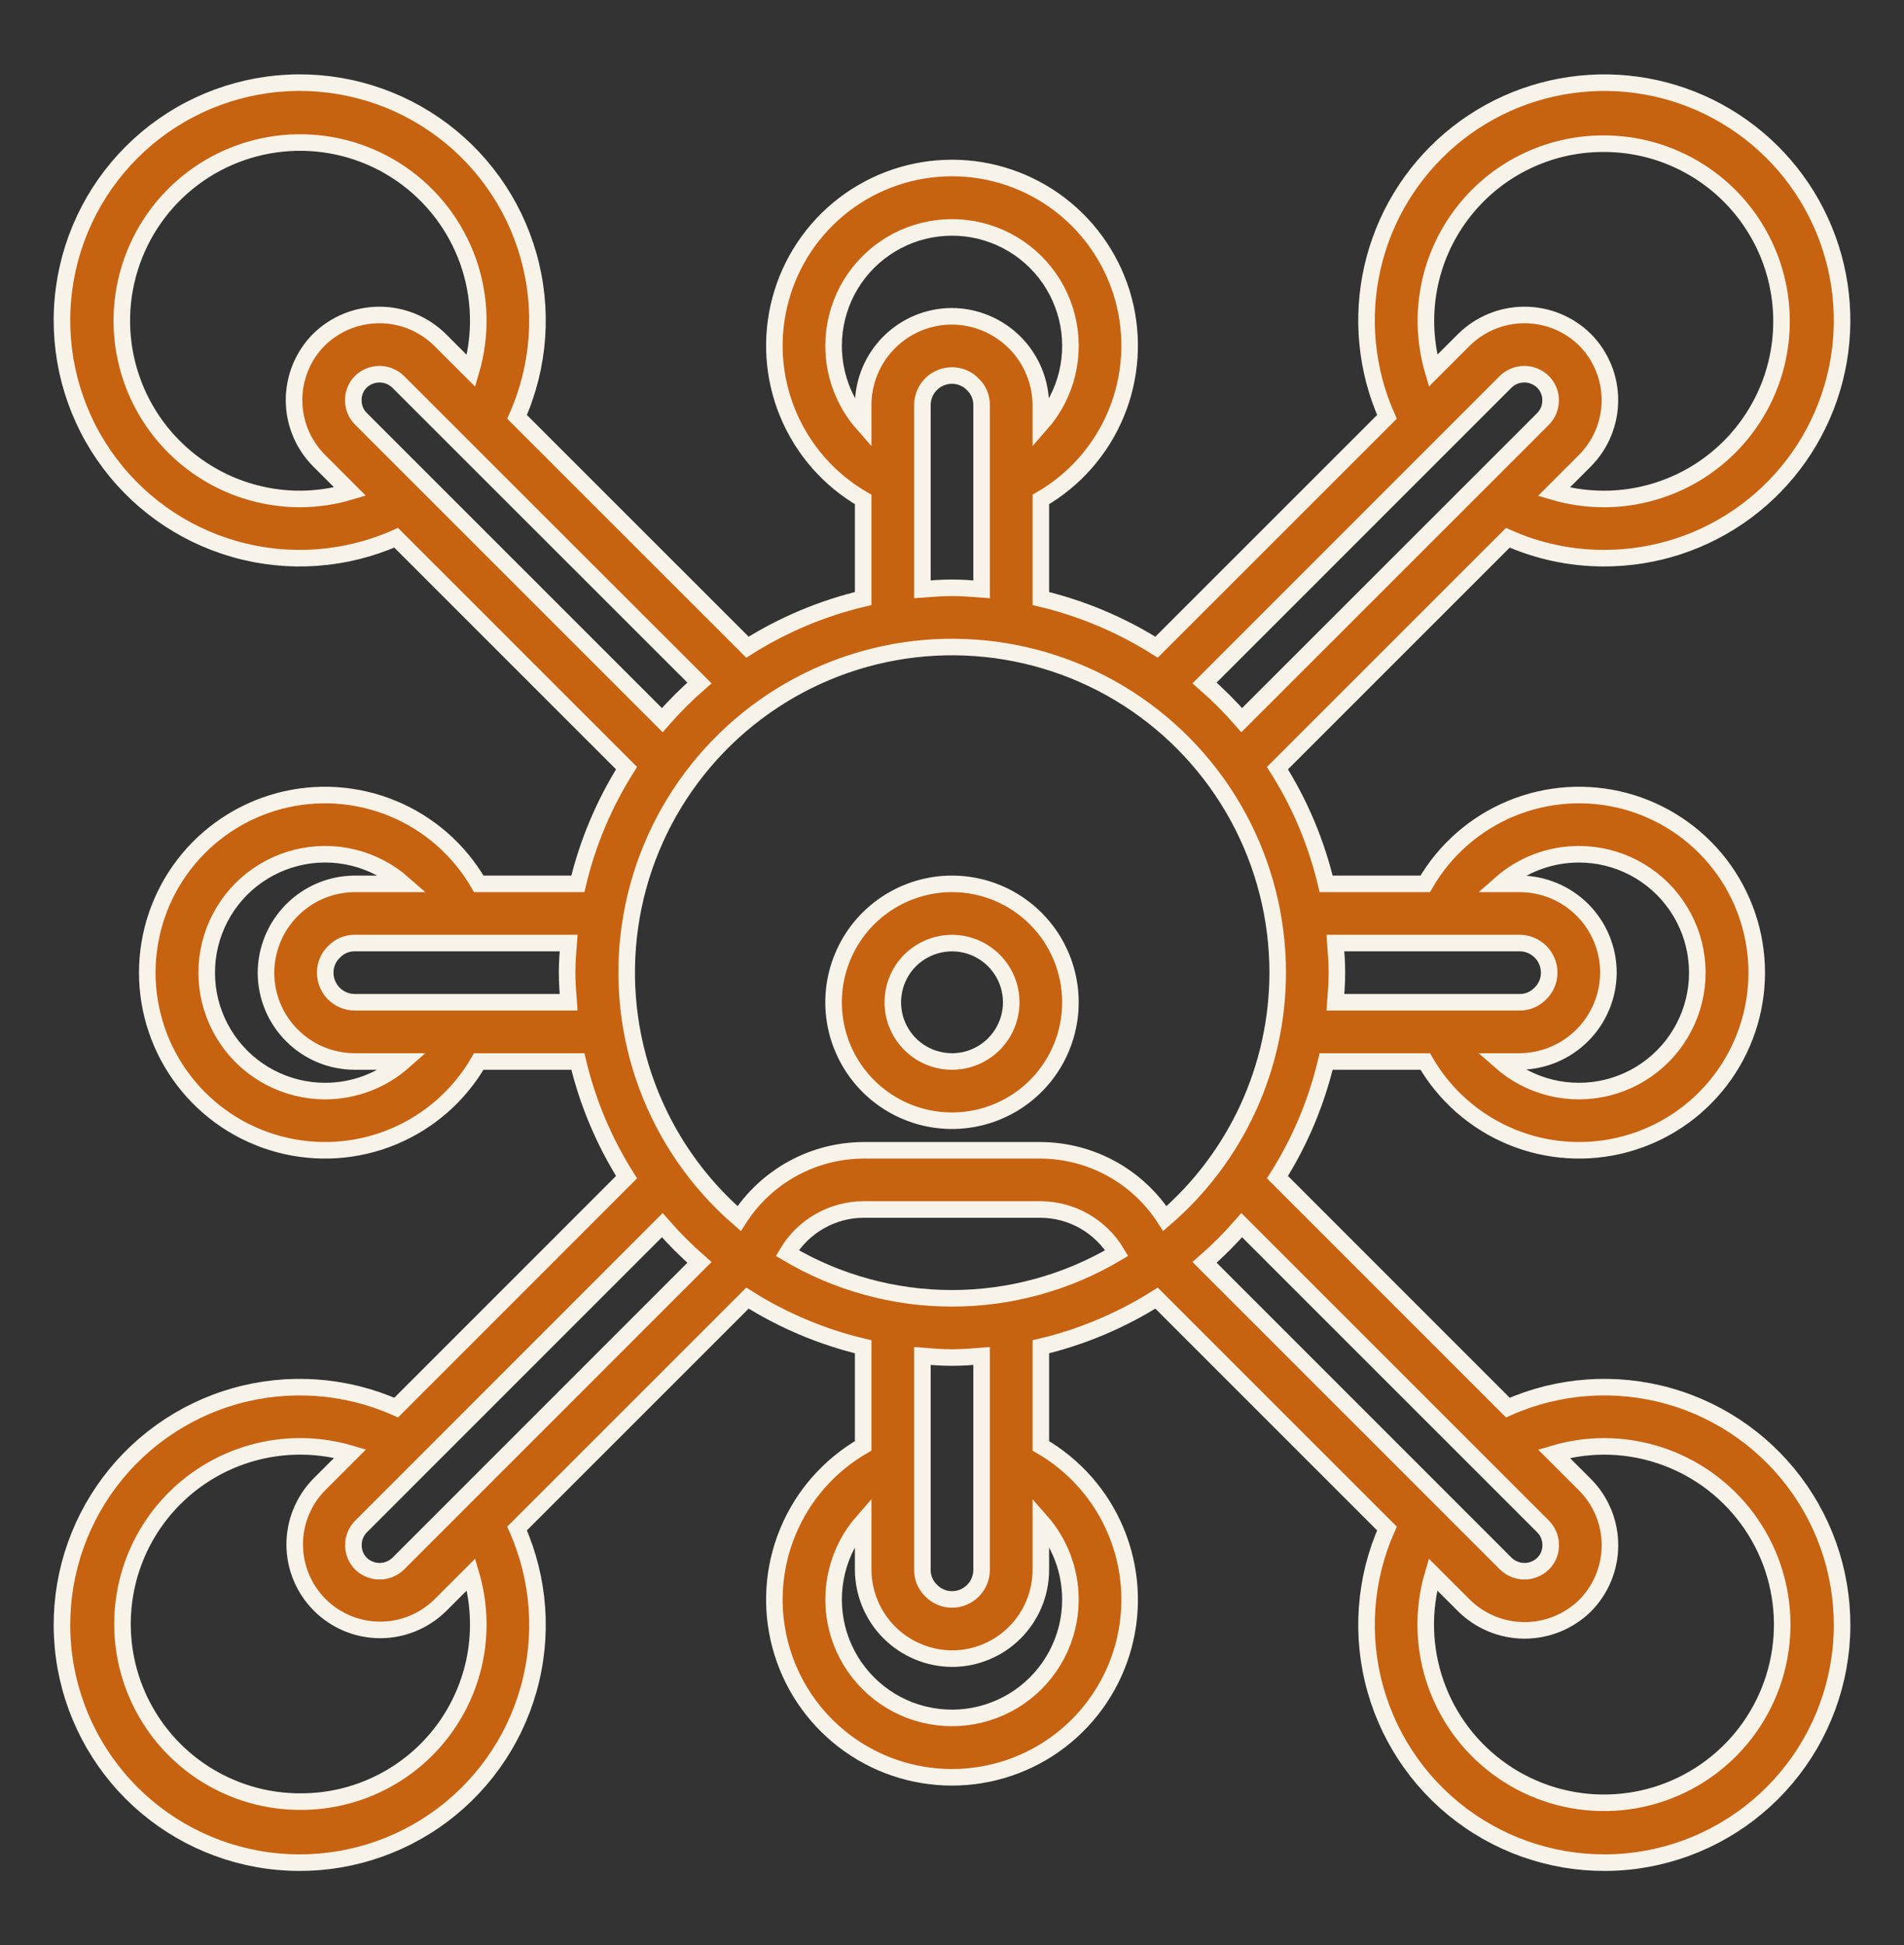 <svg xmlns="http://www.w3.org/2000/svg" width="46" height="47" viewBox="0 0 46 47" fill="none"><rect x="0" y="0" width="46" height="47" fill="#333333" stroke="none"/><g id="social"><path id="Vector" d="M23 21.355C22.434 21.355 21.881 21.523 21.41 21.838C20.94 22.152 20.573 22.599 20.357 23.122C20.14 23.645 20.083 24.22 20.194 24.775C20.304 25.33 20.577 25.84 20.977 26.24C21.377 26.64 21.887 26.913 22.442 27.023C22.997 27.133 23.572 27.077 24.095 26.86C24.618 26.644 25.065 26.277 25.379 25.806C25.694 25.336 25.861 24.783 25.861 24.217C25.861 23.458 25.56 22.73 25.023 22.194C24.487 21.657 23.759 21.355 23 21.355ZM23 25.647C22.717 25.647 22.441 25.563 22.205 25.406C21.97 25.249 21.787 25.026 21.678 24.764C21.57 24.503 21.542 24.215 21.597 23.938C21.652 23.66 21.788 23.405 21.988 23.205C22.189 23.005 22.444 22.869 22.721 22.814C22.998 22.758 23.286 22.787 23.548 22.895C23.809 23.003 24.032 23.187 24.19 23.422C24.347 23.657 24.431 23.934 24.431 24.217C24.431 24.596 24.28 24.96 24.012 25.228C23.743 25.497 23.38 25.647 23 25.647Z" fill="#C76210" stroke="#F7F3E9" stroke-width="0.4"/><path id="Vector_2" d="M38.737 13.486C39.976 13.491 41.184 13.095 42.18 12.357C43.176 11.619 43.906 10.578 44.262 9.391C44.618 8.204 44.58 6.933 44.154 5.769C43.729 4.605 42.938 3.61 41.9 2.932C40.862 2.254 39.633 1.93 38.396 2.009C37.159 2.087 35.981 2.563 35.037 3.366C34.093 4.169 33.434 5.256 33.158 6.465C32.883 7.673 33.005 8.938 33.508 10.072L27.942 15.637C27.081 15.094 26.136 14.697 25.146 14.461V12.068C25.964 11.595 26.604 10.866 26.965 9.993C27.327 9.121 27.39 8.153 27.146 7.24C26.901 6.328 26.362 5.521 25.613 4.946C24.863 4.371 23.945 4.059 23 4.059C22.055 4.059 21.137 4.371 20.387 4.946C19.638 5.521 19.099 6.328 18.855 7.24C18.61 8.153 18.673 9.121 19.035 9.993C19.396 10.866 20.036 11.595 20.854 12.068V14.461C19.864 14.697 18.919 15.094 18.058 15.637L12.492 10.072C13.036 8.845 13.134 7.468 12.768 6.177C12.403 4.886 11.598 3.764 10.492 3.005C9.386 2.246 8.049 1.898 6.714 2.021C5.378 2.145 4.127 2.731 3.179 3.68C2.231 4.628 1.644 5.879 1.521 7.214C1.398 8.55 1.746 9.887 2.505 10.992C3.264 12.098 4.386 12.904 5.676 13.269C6.967 13.635 8.345 13.537 9.571 12.993L15.137 18.559C14.594 19.42 14.196 20.365 13.961 21.355H11.567C11.095 20.537 10.366 19.897 9.493 19.536C8.62 19.174 7.652 19.111 6.74 19.355C5.827 19.6 5.021 20.139 4.445 20.888C3.87 21.638 3.558 22.556 3.558 23.501C3.558 24.445 3.87 25.364 4.445 26.113C5.021 26.863 5.827 27.402 6.74 27.646C7.652 27.891 8.62 27.828 9.493 27.466C10.366 27.104 11.095 26.465 11.567 25.647H13.961C14.196 26.637 14.594 27.581 15.137 28.442L9.571 34.009C8.345 33.465 6.967 33.367 5.676 33.732C4.386 34.098 3.264 34.903 2.505 36.009C1.746 37.115 1.398 38.452 1.521 39.787C1.644 41.123 2.231 42.373 3.179 43.322C4.127 44.27 5.378 44.857 6.714 44.98C8.049 45.103 9.386 44.755 10.492 43.996C11.598 43.237 12.403 42.115 12.768 40.825C13.134 39.534 13.036 38.156 12.492 36.93L18.058 31.364C18.919 31.907 19.864 32.305 20.854 32.54V34.934C20.036 35.406 19.396 36.135 19.035 37.008C18.673 37.881 18.61 38.849 18.855 39.761C19.099 40.674 19.638 41.48 20.387 42.055C21.137 42.631 22.055 42.942 23 42.942C23.945 42.942 24.863 42.631 25.613 42.055C26.362 41.48 26.901 40.674 27.146 39.761C27.39 38.849 27.327 37.881 26.965 37.008C26.604 36.135 25.964 35.406 25.146 34.934V32.54C26.136 32.305 27.081 31.907 27.942 31.364L33.508 36.93C32.964 38.156 32.866 39.534 33.232 40.825C33.597 42.115 34.402 43.237 35.508 43.996C36.614 44.755 37.951 45.103 39.287 44.98C40.622 44.857 41.873 44.27 42.821 43.322C43.77 42.373 44.356 41.123 44.48 39.787C44.603 38.452 44.255 37.115 43.495 36.009C42.736 34.903 41.614 34.098 40.324 33.732C39.033 33.367 37.655 33.465 36.429 34.009L30.863 28.442C31.407 27.581 31.804 26.637 32.039 25.647H34.433C34.905 26.465 35.635 27.104 36.507 27.466C37.38 27.828 38.348 27.891 39.261 27.646C40.173 27.402 40.98 26.863 41.555 26.113C42.13 25.364 42.442 24.445 42.442 23.501C42.442 22.556 42.13 21.638 41.555 20.888C40.98 20.139 40.173 19.6 39.261 19.355C38.348 19.111 37.38 19.174 36.507 19.536C35.635 19.897 34.905 20.537 34.433 21.355H32.039C31.804 20.365 31.407 19.42 30.863 18.559L36.429 12.993C37.156 13.317 37.942 13.485 38.737 13.486ZM7.857 26.362C7.394 26.362 6.938 26.25 6.527 26.035C6.117 25.821 5.765 25.509 5.502 25.129C5.239 24.748 5.071 24.309 5.015 23.849C4.959 23.39 5.015 22.923 5.178 22.49C5.342 22.057 5.608 21.67 5.954 21.362C6.3 21.055 6.716 20.836 7.165 20.724C7.614 20.612 8.084 20.611 8.534 20.721C8.984 20.831 9.4 21.049 9.747 21.355H8.572C8.004 21.357 7.459 21.584 7.058 21.986C6.656 22.388 6.429 22.932 6.426 23.501C6.426 24.07 6.652 24.616 7.055 25.018C7.457 25.421 8.003 25.647 8.572 25.647H9.747C9.225 26.107 8.553 26.361 7.857 26.362ZM13.738 24.216H8.572C8.383 24.216 8.201 24.141 8.066 24.007C7.932 23.872 7.857 23.691 7.857 23.501C7.857 23.405 7.876 23.311 7.914 23.223C7.951 23.135 8.007 23.056 8.077 22.991C8.141 22.925 8.218 22.873 8.303 22.837C8.389 22.802 8.48 22.785 8.572 22.785H13.738C13.719 23.022 13.701 23.259 13.701 23.501C13.701 23.742 13.719 23.979 13.738 24.216ZM38.143 20.64C38.606 20.639 39.062 20.751 39.473 20.966C39.883 21.181 40.235 21.492 40.498 21.873C40.762 22.254 40.929 22.693 40.985 23.152C41.042 23.612 40.986 24.078 40.822 24.511C40.658 24.945 40.392 25.332 40.046 25.639C39.7 25.947 39.285 26.166 38.835 26.278C38.386 26.389 37.916 26.39 37.466 26.28C37.016 26.17 36.6 25.953 36.253 25.647H36.713C37.281 25.644 37.825 25.417 38.227 25.015C38.629 24.614 38.856 24.069 38.859 23.501C38.859 22.932 38.633 22.386 38.23 21.983C37.828 21.581 37.282 21.355 36.713 21.355H36.253C36.775 20.894 37.447 20.64 38.143 20.64ZM32.263 22.785H36.713C36.902 22.785 37.084 22.861 37.218 22.995C37.353 23.129 37.428 23.311 37.428 23.501C37.428 23.596 37.409 23.691 37.371 23.779C37.333 23.866 37.278 23.945 37.208 24.011C37.144 24.077 37.067 24.129 36.981 24.164C36.896 24.199 36.805 24.217 36.713 24.216H32.263C32.281 23.979 32.299 23.742 32.299 23.501C32.299 23.259 32.281 23.022 32.263 22.785ZM38.737 3.472C39.353 3.47 39.962 3.601 40.522 3.855C41.083 4.11 41.583 4.482 41.987 4.946C42.391 5.411 42.691 5.957 42.865 6.547C43.04 7.138 43.085 7.759 42.998 8.368C42.912 8.978 42.695 9.562 42.362 10.08C42.03 10.599 41.59 11.039 41.072 11.373C40.554 11.706 39.971 11.924 39.362 12.012C38.752 12.1 38.131 12.055 37.54 11.882L38.291 11.131C38.678 10.742 38.895 10.216 38.895 9.668C38.895 9.12 38.678 8.595 38.291 8.206C37.902 7.824 37.378 7.61 36.832 7.61C36.286 7.61 35.763 7.824 35.373 8.206L34.622 8.957C34.435 8.318 34.399 7.645 34.518 6.99C34.636 6.335 34.906 5.716 35.306 5.184C35.705 4.651 36.223 4.219 36.819 3.922C37.415 3.625 38.071 3.471 38.737 3.472ZM20.139 8.358C20.139 7.895 20.251 7.438 20.465 7.028C20.68 6.618 20.991 6.266 21.372 6.003C21.753 5.739 22.192 5.572 22.652 5.516C23.111 5.459 23.578 5.515 24.011 5.679C24.444 5.842 24.831 6.109 25.139 6.455C25.446 6.801 25.665 7.216 25.777 7.666C25.889 8.115 25.89 8.585 25.78 9.035C25.67 9.484 25.452 9.901 25.146 10.248V9.788C25.143 9.22 24.916 8.676 24.514 8.274C24.112 7.873 23.568 7.645 23 7.642C22.431 7.642 21.885 7.868 21.483 8.271C21.08 8.673 20.854 9.219 20.854 9.788V10.248C20.394 9.726 20.14 9.054 20.139 8.358ZM23.715 9.788V14.238C23.479 14.22 23.242 14.202 23 14.202C22.758 14.202 22.521 14.22 22.285 14.238V9.788C22.285 9.598 22.36 9.417 22.494 9.282C22.628 9.148 22.81 9.073 23 9.073C23.095 9.073 23.19 9.092 23.277 9.13C23.365 9.167 23.444 9.223 23.509 9.292C23.575 9.356 23.628 9.434 23.663 9.519C23.699 9.604 23.716 9.696 23.715 9.788ZM7.263 12.056C6.359 12.059 5.476 11.777 4.741 11.25C4.005 10.723 3.455 9.978 3.167 9.12C2.879 8.263 2.868 7.336 3.137 6.472C3.405 5.608 3.938 4.851 4.662 4.307C5.385 3.764 6.261 3.462 7.165 3.444C8.07 3.427 8.957 3.694 9.7 4.209C10.444 4.724 11.007 5.461 11.309 6.313C11.61 7.166 11.636 8.092 11.381 8.961L10.625 8.206C10.235 7.824 9.712 7.61 9.166 7.61C8.62 7.61 8.096 7.824 7.707 8.206C7.321 8.594 7.104 9.119 7.104 9.667C7.104 10.214 7.321 10.739 7.707 11.127L8.458 11.878C8.07 11.993 7.668 12.053 7.263 12.056ZM8.72 10.119C8.661 10.06 8.614 9.989 8.582 9.912C8.551 9.834 8.535 9.751 8.536 9.667C8.535 9.585 8.551 9.503 8.582 9.427C8.613 9.351 8.659 9.282 8.717 9.225C8.838 9.107 9 9.041 9.168 9.041C9.337 9.041 9.498 9.107 9.619 9.225L16.898 16.501C16.579 16.779 16.279 17.08 16 17.399L8.72 10.119ZM7.263 43.529C6.647 43.531 6.039 43.401 5.478 43.146C4.917 42.892 4.418 42.52 4.013 42.055C3.609 41.591 3.31 41.045 3.135 40.454C2.961 39.864 2.915 39.243 3.002 38.633C3.089 38.023 3.305 37.44 3.638 36.921C3.97 36.403 4.41 35.962 4.928 35.629C5.446 35.295 6.029 35.078 6.638 34.99C7.248 34.902 7.869 34.946 8.46 35.12L7.709 35.871C7.329 36.26 7.117 36.783 7.12 37.327C7.123 37.87 7.34 38.391 7.725 38.776C8.11 39.161 8.63 39.378 9.174 39.381C9.718 39.384 10.241 39.172 10.63 38.792L11.381 38.041C11.569 38.68 11.605 39.355 11.487 40.01C11.368 40.666 11.098 41.285 10.698 41.818C10.299 42.351 9.78 42.783 9.183 43.08C8.587 43.377 7.93 43.531 7.263 43.529ZM9.624 37.777C9.504 37.895 9.342 37.962 9.174 37.963C9.005 37.964 8.843 37.898 8.722 37.781C8.663 37.722 8.617 37.653 8.585 37.576C8.554 37.5 8.538 37.418 8.539 37.335C8.537 37.251 8.553 37.168 8.585 37.09C8.616 37.012 8.663 36.941 8.722 36.882L16 29.602C16.279 29.922 16.579 30.222 16.898 30.501L9.624 37.777ZM25.861 38.644C25.862 39.107 25.75 39.563 25.535 39.973C25.32 40.383 25.009 40.736 24.628 40.999C24.247 41.262 23.808 41.429 23.349 41.486C22.889 41.542 22.423 41.486 21.989 41.323C21.556 41.159 21.169 40.893 20.862 40.547C20.554 40.201 20.335 39.785 20.223 39.336C20.112 38.886 20.111 38.417 20.221 37.967C20.331 37.517 20.548 37.101 20.854 36.753V37.929C20.857 38.497 21.084 39.041 21.486 39.443C21.888 39.844 22.432 40.071 23 40.075C23.569 40.075 24.115 39.849 24.517 39.446C24.92 39.044 25.146 38.498 25.146 37.929V36.753C25.606 37.276 25.86 37.948 25.861 38.644ZM22.285 37.929V32.763C22.521 32.782 22.758 32.8 23 32.8C23.242 32.8 23.479 32.782 23.715 32.763V37.929C23.715 38.118 23.64 38.3 23.506 38.434C23.372 38.569 23.19 38.644 23 38.644C22.905 38.644 22.81 38.625 22.723 38.587C22.635 38.549 22.556 38.494 22.491 38.425C22.425 38.361 22.372 38.283 22.337 38.198C22.302 38.113 22.284 38.021 22.285 37.929ZM23 31.369C21.599 31.369 20.224 30.991 19.019 30.276C19.209 29.958 19.477 29.693 19.799 29.509C20.12 29.324 20.484 29.226 20.854 29.223H25.146C25.517 29.226 25.88 29.324 26.202 29.509C26.523 29.693 26.791 29.958 26.981 30.276C25.776 30.991 24.401 31.369 23 31.369ZM38.737 34.946C39.642 34.943 40.524 35.225 41.26 35.752C41.995 36.279 42.546 37.024 42.834 37.881C43.121 38.739 43.132 39.665 42.864 40.529C42.595 41.393 42.062 42.151 41.339 42.694C40.615 43.238 39.739 43.54 38.835 43.557C37.931 43.575 37.044 43.307 36.3 42.792C35.556 42.277 34.993 41.541 34.692 40.688C34.39 39.835 34.364 38.909 34.619 38.041L35.375 38.796C35.765 39.178 36.288 39.392 36.834 39.392C37.38 39.392 37.904 39.178 38.294 38.796C38.68 38.407 38.896 37.882 38.896 37.335C38.896 36.788 38.68 36.262 38.294 35.874L37.542 35.123C37.93 35.008 38.332 34.949 38.737 34.946ZM37.28 36.882C37.339 36.941 37.386 37.012 37.418 37.09C37.449 37.168 37.465 37.251 37.464 37.335C37.465 37.417 37.449 37.498 37.418 37.574C37.387 37.65 37.341 37.719 37.283 37.777C37.163 37.895 37.001 37.962 36.833 37.963C36.664 37.964 36.502 37.898 36.381 37.781L29.102 30.501C29.421 30.222 29.721 29.922 30 29.602L37.28 36.882ZM30.869 23.501C30.868 24.629 30.624 25.743 30.154 26.769C29.683 27.794 28.998 28.706 28.143 29.442C27.82 28.939 27.377 28.526 26.854 28.237C26.33 27.949 25.743 27.797 25.146 27.793H20.854C20.257 27.797 19.67 27.949 19.146 28.237C18.623 28.526 18.18 28.939 17.857 29.442C16.861 28.58 16.098 27.481 15.637 26.247C15.176 25.013 15.033 23.683 15.22 22.379C15.407 21.075 15.919 19.839 16.709 18.784C17.498 17.73 18.54 16.89 19.738 16.343C20.936 15.796 22.253 15.558 23.567 15.653C24.881 15.747 26.15 16.17 27.258 16.882C28.366 17.595 29.277 18.574 29.908 19.73C30.539 20.887 30.869 22.183 30.869 23.501ZM30 17.399C29.721 17.08 29.421 16.779 29.102 16.501L36.376 9.225C36.497 9.107 36.659 9.041 36.827 9.041C36.996 9.041 37.157 9.107 37.278 9.225C37.337 9.283 37.383 9.352 37.415 9.429C37.447 9.505 37.462 9.587 37.462 9.67C37.463 9.754 37.447 9.837 37.416 9.915C37.384 9.993 37.337 10.064 37.278 10.123L30 17.399Z" fill="#C76210" stroke="#F7F3E9" stroke-width="0.4"/></g></svg>